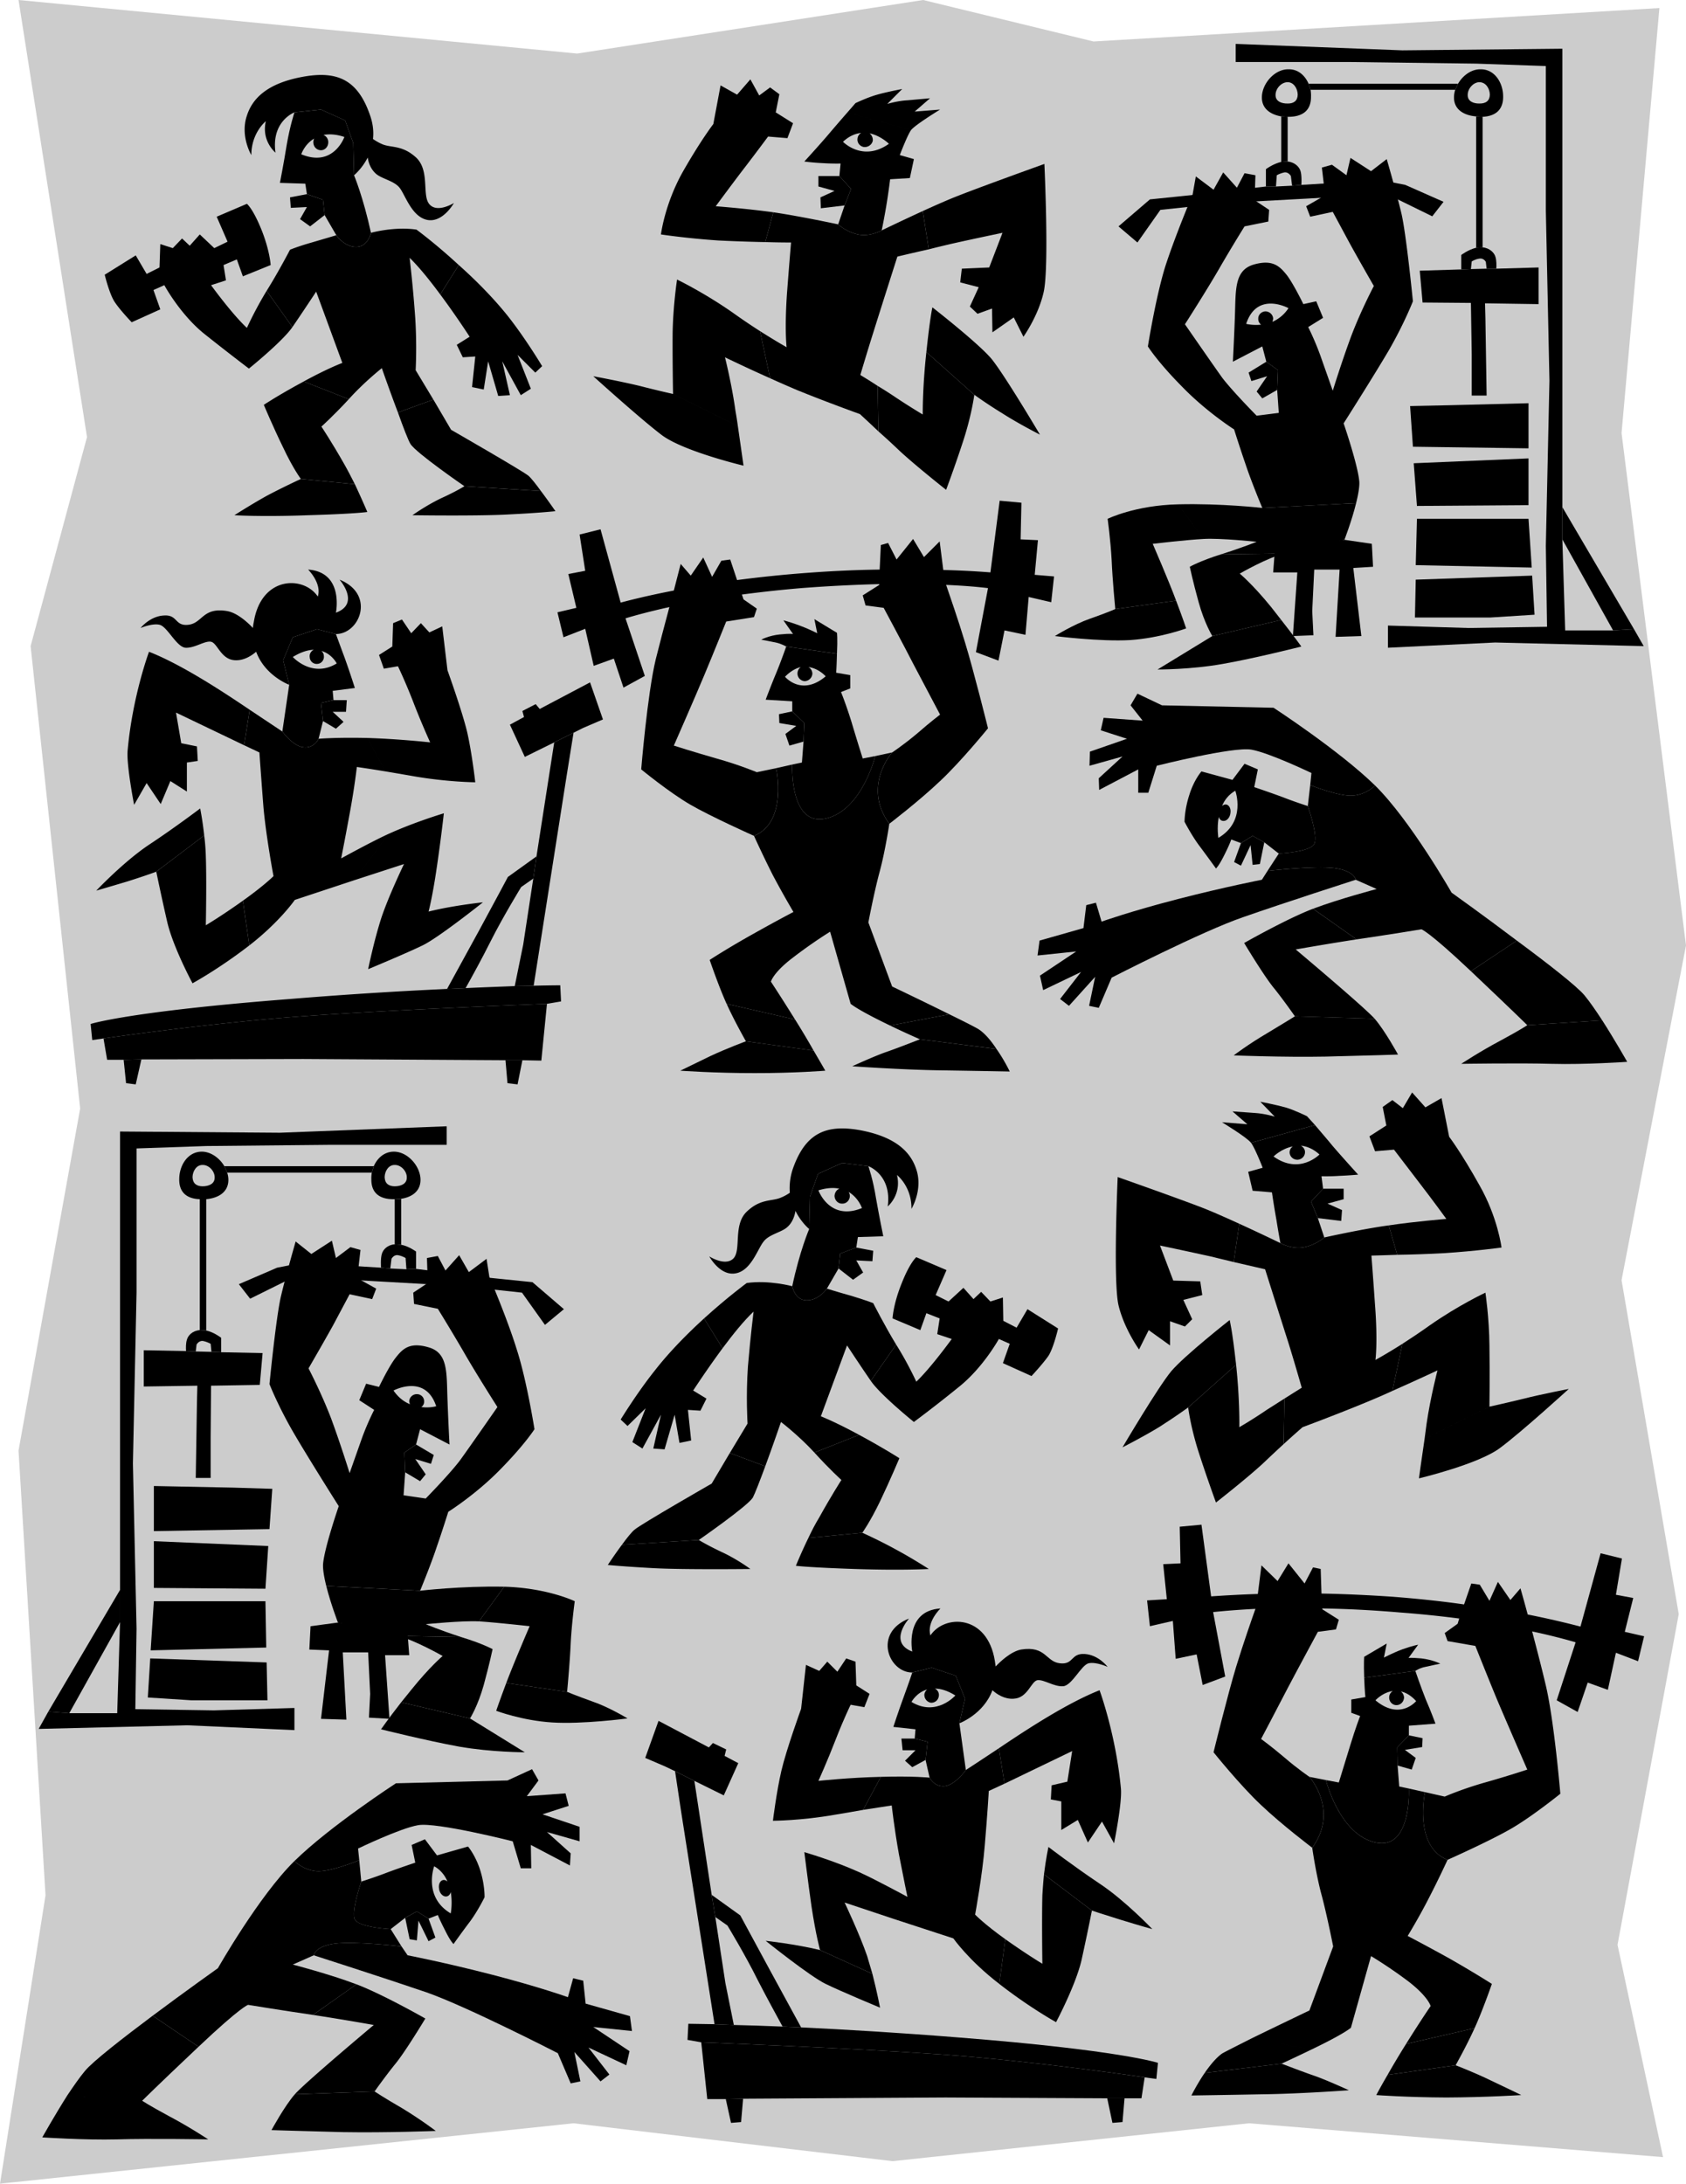 <svg width="558.135" height="722.797" viewBox="0 0 418.602 542.098" xmlns="http://www.w3.org/2000/svg"><path style="fill:#ccc;fill-opacity:1;fill-rule:nonzero;stroke:none" d="m101.926 181.477 138.699 13.296 85.898-13.296 42.301 10.296 140.5-8.296-9.398 105.5 16 127.199-16 83.097 14.199 82.903-15.2 82.097 11.302 52.704-102.801-8.403-88.5 9.403-79.2-9.403-142.402 15 11.301-71.597-6.7-110.403 15.302-84.898-12.301-114.801 14-51.898-17-108.5" transform="translate(-97.324 -181.477)"/><path style="fill:#000;fill-opacity:1;fill-rule:nonzero;stroke:none" d="M185.727 242.773c-2.977-.023-4.903-2.898-4.903-2.898l-2.898-5-.403-3.8-4-1.4-.398-2.6-6.3-.2s.948-4.852 1.698-9.5c.778-4.57 1.903-8 1.903-8l6.597-.7 6 2.7 2 5.602.204 8s2.296 5.472 4.199 14.296c0 0-.676 3.477-3.7 3.5" transform="translate(-97.324 -181.477)"/><path style="fill:#000;fill-opacity:1;fill-rule:nonzero;stroke:none" d="M185.227 224.977s1.949-1.57 3.398-4.403c.156 1.14.64 2.711 1.898 3.903 1.375 1.378 4.559 1.804 6 3.597 1.434 1.817 3.012 7.227 6.903 8 3.87.73 6.597-4.199 6.597-4.199s-4.02 2.523-6 .398c-2.043-2.082.114-8.246-3.296-11.597-3.489-3.266-6.325-2.457-8.5-3.403a12.873 12.873 0 0 1-2.301-1.296c.195-1.72.039-3.668-.7-5.801-3.058-8.992-8.23-11.23-16.902-9.602-8.578 1.61-12.304 5.262-13.699 9.602-1.734 5.105 1.102 9.8 1.102 9.8.004-5.574 3.597-8.402 3.597-8.402-1.148 4.934 2.403 7.801 2.403 7.801-1.11-7.828 4.699-10 4.699-10l6.597-.7 6 2.7 2 5.602.204 8m-7.704 6.097.403 3.801-3.602 2.8-2.5-1.8 1.7-3-4 .2-.2-2.598 4.2-.801 4 1.398m-39.399 21.199-2.7 1.204 1.7 4.796-7.102 3.204s-2.87-2.98-4.199-5c-1.344-1.973-2.5-6.801-2.5-6.801l7.7-4.801 2.703 4.602 3.199-1.602 13.597-4.8 3.301-1.598-2.699-6.204 7.5-3.199s1.5 1.168 3.602 6.403c2.093 5.187 2.296 8.796 2.296 8.796l-6.898 2.801-1.5-4.199-3.3 1.398-14.7 5" transform="translate(-97.324 -181.477)"/><path style="fill:#ccc;fill-opacity:1;fill-rule:nonzero;stroke:none" d="M182.824 215.477c-2.054-.692-3.773-.762-5.199-.5a1.9 1.9 0 0 1 1.2 1.796c.019 1.118-.817 1.993-1.802 2-1.078-.008-1.914-.882-1.898-2a1.88 1.88 0 0 1 .2-.898c-2.423 1.445-3.2 3.898-3.2 3.898 8.012 3.352 10.7-4.296 10.7-4.296" transform="translate(-97.324 -181.477)"/><path style="fill:#000;fill-opacity:1;fill-rule:nonzero;stroke:none" d="M163.523 253.676a94.642 94.642 0 0 0-4.898 9.199c-3.777-3.52-8.898-10.602-8.898-10.602l3.699-1.199-.602-3.8-2.3-4.2-3.598-3.398-2.5 2.8-1.903-1.8-2.296 2.398-3.102-1-.2 5.801 1.2 4.398s3.797 7.043 9.7 11.903c5.964 4.761 11.3 8.8 11.3 8.8s8.29-6.675 10.8-10.3l-6.402-9m43.102.898c4.02 5.399 7.3 10.5 7.3 10.5l-3.198 2 1.5 3.102 3.097-.2-.8 7.598 2.902.602 1.097-7 2.5 8.597 2.903-.199-1.903-8.398 4.602 8.398 2.5-1.597-3.3-8.403 4.402 4.403 1.699-1.602s-3.977-6.664-8.403-12.3c-3.753-4.72-8.25-9.204-12.296-12.802l-4.602 7.301m-34.602 45.801s-4.437 2.04-8.5 4.2c-3.992 2.23-8 4.8-8 4.8s6.532.445 18.403 0c11.86-.352 14.597-.8 14.597-.8s-1.328-3.134-3.097-6.9l-13.403-1.3m40.602 1.801s-1.918 1.238-5.8 3c-3.79 1.828-7.098 4.199-7.098 4.199s16.511.246 24-.2c7.468-.355 11.5-.8 11.5-.8s-1.77-2.574-3.602-5l-19-1.2" transform="translate(-97.324 -181.477)"/><path style="fill:#000;fill-opacity:1;fill-rule:nonzero;stroke:none" d="M172.727 276.176c-6.29 3.383-9.903 5.8-9.903 5.8s2.262 5.407 4.801 10.598c2.46 5.23 4.398 7.801 4.398 7.801l13.403 1.3c-.84-1.655-1.746-3.429-2.7-5.1-3.066-5.4-5.601-9.2-5.601-9.2s2.918-2.605 6.8-6.8l-11.198-4.4m23.398 7.7c1.281 3.625 2.563 6.926 3.102 7.8 1.34 2.216 13.398 10.5 13.398 10.5l19 1.2c-1.188-1.648-2.422-3.21-3.102-3.8-1.734-1.372-19.199-11.4-19.199-11.4l-4.398-7.5-8.801 3.2" transform="translate(-97.324 -181.477)"/><path style="fill:#000;fill-opacity:1;fill-rule:nonzero;stroke:none" d="M189.426 239.273s-.676 3.477-3.7 3.5c-2.976-.023-4.902-2.898-4.902-2.898s-2.687.797-6.097 1.8c-3.497.99-5.403 1.802-5.403 1.802s-2.906 5.597-5.8 10.199l6.402 9c2.445-3.559 5.898-8.801 5.898-8.801l6.5 17.7s-3.254 1.155-9.597 4.6l11.199 4.4c3.789-4.231 8.199-7.7 8.199-7.7s2.031 5.828 4 11l8.8-3.2-4.402-7.3s.391-6.832-.199-14.3c-.55-7.387-1.3-13.598-1.3-13.598 2.363 2.293 5.14 5.757 7.601 9.097l4.602-7.3c-5.747-5.317-10.5-8.797-10.5-8.797-5.555-.82-11.301.796-11.301.796m-16.801 127.704c-2.625-.309-5.2-3.903-5.2-3.903l1.7-11.597-1.5-6.102 2.398-5.7 6-2 4.704 1.2s.62 1.715 2.097 5.7a204.58 204.58 0 0 1 2.602 7.698l-5.5.704.199 2.296-3.102.704.5 4.5-1.097 4.398s-1.094 2.457-3.801 2.102m50.199 77.699-50.199-.301-40.2.102-4.402.097h-4.097l-.903-5.3s26.977-3.942 50.602-5.598c23.707-1.676 59.5-3 59.5-3l-1.398 14.097-4.704-.097h-4.199" transform="translate(-97.324 -181.477)"/><path style="fill:#000;fill-opacity:1;fill-rule:nonzero;stroke:none" d="m132.426 444.477-1.403 6.199-2.398-.301-.602-5.8 4.403-.098m94.597.199-1.199 6-2.5-.301-.5-5.7h4.2m6.101-13.999 3.5-.602-.2-4s-2.312 0-6.6.102l-4.7.097c-3.387.137-7.473.282-12.2.5l-4.6.204a1078.727 1078.727 0 0 0-39 2.5c-40.134 3.113-49.5 6.199-49.5 6.199l.402 4 2.796-.403s26.977-3.94 50.602-5.597c23.707-1.676 59.5-3 59.5-3" transform="translate(-97.324 -181.477)"/><path style="fill:#000;fill-opacity:1;fill-rule:nonzero;stroke:none" d="m225.125 426.273 2.102-10.296 2.5-16.403.796-5.5 4.403-28.3 4.8-2.399-1.703 10.602-8.199 52.199-4.699.097" transform="translate(-97.324 -181.477)"/><path style="fill:#000;fill-opacity:1;fill-rule:nonzero;stroke:none" d="m234.926 365.773-7.301 3.602-3.7-8 3.5-1.898-.402-1.5 3.301-1.704 1 1.204 12.5-6.602 3.2 9.2-4.899 2.1-2.398 1.2-4.801 2.398m-26.602 61.204 8-14.602c3.637-6.688 7.102-13.2 7.102-13.2l7.097-5.1-.796 5.5-3 2.1s-4.532 7.384-7.602 13.5c-2.047 4.095-4.691 8.91-6.2 11.598l-4.6.204m-31.302-71 3.102-.704h3.3l-.198 2.903h-3.301l2.699 2.5-1.898 1.699-3.204-1.898-.5-4.5" transform="translate(-97.324 -181.477)"/><path style="fill:#ccc;fill-opacity:1;fill-rule:nonzero;stroke:none" d="M170.023 344.574c2.04-1.258 3.747-1.742 5.204-1.8-.715.355-1.145 1.109-1 1.902a1.723 1.723 0 0 0 2 1.597c.941-.097 1.644-1.02 1.5-2a1.67 1.67 0 0 0-.602-1.199c2.637.746 3.8 3.102 3.8 3.102-6.113 3.734-10.902-1.602-10.902-1.602" transform="translate(-97.324 -181.477)"/><path style="fill:#000;fill-opacity:1;fill-rule:nonzero;stroke:none" d="m167.625 345.375 2.398-5.7 6-2 4.704 1.2c5.964-.02 9.859-9.89.898-13.5 0 0 5.27 5.938-.898 8.2 0 0 2.074-10.048-6.903-10.7 0 0 3.457 3.398 2.403 6.7-3.446-5.212-14.075-5.212-15.903 6.402-.11.449-.168.925-.199 1.398-1.012-1.078-3.746-3.738-6.398-4.2-6.094-1.027-6.094 2.97-9.602 3.4-3.46.405-2.617-2.548-6.102-2.302-3.488.168-5.796 3.102-5.796 3.102s2.886-1.23 4.699-.8c1.91.405 4.176 5.445 6.398 5.698 2.246.165 4.715-1.714 6.301-1.5 1.664.204 2.48 4.407 6 4.602 2.266.152 4.215-1.18 5.3-2.102 2.192 5.977 8.2 8.204 8.2 8.204l-1.5-6.102m20.898 19.301c8.016.246 15.602 1.097 15.602 1.097s-2.305-5.054-4.3-10.296c-2.067-5.258-3.7-8.602-3.7-8.602l-3.5.602-1.2-3.403 3.302-2.097.199-5.801 2.199-.903 2.3 3.403 2.4-2.5 2.1 2.3 3.2-1.5 1.3 10.899s3.65 10.129 4.9 15.398c1.187 5.227 2 12.403 2 12.403s-6.938-.047-15.302-1.5c-2.652-.465-5.011-.864-7-1.2l-4.5-8.3m15.204 43.097c6.046-1.515 13.5-2.296 13.5-2.296s-11.079 8.832-15 10.699c-3.86 1.887-13.5 5.898-13.5 5.898s.832-4.058 2-8.398l13-5.903m-13 5.903c.402-1.48.843-3.004 1.296-4.403 1.844-5.496 5.602-13.296 5.602-13.296l-12.3 4 8.5-11.5c6.573-2.98 13.698-5.102 13.698-5.102s-.734 6.57-1.796 13.7c-1.032 7.12-2 10.698-2 10.698l-13 5.903m-31.5 2.5c7.578-5.89 11.296-11.301 11.296-11.301l14.801-4.898 8.5-11.5c-3.976 1.793-11.8 6.097-11.8 6.097s.777-3.828 2-10.5a188.73 188.73 0 0 0 1.902-12.199s2.66.375 7.097 1.102l-4.5-8.301c-7.957-.172-12.097.199-12.097.199s-1.094 2.457-3.801 2.102c-2.625-.309-5.2-3.903-5.2-3.903s-4.316-2.867-8.1-5.398l-1.4 8.8 3.802 1.797s.425 6.102 1 13.5c.644 7.336 2.5 17.204 2.5 17.204s-2.262 2.296-7.602 6.097l1.602 11.102m-23.102-18.301s-2.371.895-7.102 2.398a928.93 928.93 0 0 1-7.796 2.301s6.777-7.172 13.097-11.398c6.34-4.184 12.7-9 12.7-9s.59 2.886 1 6.699l-11.899 9" transform="translate(-97.324 -181.477)"/><path style="fill:#000;fill-opacity:1;fill-rule:nonzero;stroke:none" d="M148.023 388.875a50.49 50.49 0 0 1 .403 5.2c.222 6.155 0 17.1 0 17.1s3.914-2.323 9.199-6.1l1.602 11.1c-7.582 5.856-14.102 9.4-14.102 9.4s-4.836-8.938-6.3-15.302c-1.442-6.285-2.7-12.398-2.7-12.398l11.898-9m9.903-22.398-16.903-8.102 1.301 7.602 3.903.796.199 3.602-2.7.398v7.204l-4.101-2.602-2.398 5.7-3.5-5.2-3.102 5.398s-1.969-10.035-1.602-13.597c1.215-13.457 5.301-24.403 5.301-24.403 8.024 3.157 17.871 9.594 25 14.403l-1.398 8.8m247.5 24.297 2.898-1.796 2.903 1.597 3.597 2.801s7.844-.375 8.801-2.398c1.043-1.977-1.602-9.403-1.602-9.403s-3.199-1.02-6.199-2.199c-2.957-1.098-7.097-2.5-7.097-2.5l.898-4.398-3.3-1.403-3 4-7.7-2.097s-1.816 2-3 5.796c-1.223 3.72-1.2 6.704-1.2 6.704s1.747 3.39 3.7 6a374.902 374.902 0 0 1 4.102 5.597s.703-.582 2-3.199c1.343-2.617 1.796-4 1.796-4l2.403.898" transform="translate(-97.324 -181.477)"/><path style="fill:#000;fill-opacity:1;fill-rule:nonzero;stroke:none" d="m408.324 388.977-2.898 1.796-1.7 4.704 1.7.898 2.398-5.102.5 4.903 1.801-.2 1.102-5.402-2.903-1.597" transform="translate(-97.324 -181.477)"/><path style="fill:#ccc;fill-opacity:1;fill-rule:nonzero;stroke:none" d="M404.023 377.773c-1.652.946-2.683 2.32-3.296 3.801.234-.234.543-.363.898-.398.797.035 1.367.949 1.2 2.097-.102 1.114-.887 2.028-1.7 2-.598.028-1.047-.406-1.2-1-.523 2.766-.1 5.204-.1 5.204 7.015-4.114 4.198-11.704 4.198-11.704" transform="translate(-97.324 -181.477)"/><path style="fill:#000;fill-opacity:1;fill-rule:nonzero;stroke:none" d="M428.625 396.977c-4.957-.645-16.602.699-16.602.699l-1.398 2.199s-9.031 1.746-20.898 4.8c-11.93 3.09-18.903 5.598-18.903 5.598l-1.398-4.699-2.403.602-.699 5.699-10.898 3.102-.5 3.699 9.597-1-9 6 .801 3.597 9.403-4.5-5.204 6.704 2.204 1.699 6.5-7.2-1.5 7.2 2.398.5 3.2-7.5s22.413-11.512 32.6-15c10.18-3.57 28-9.301 28-9.301s-.257-2.207-5.3-2.898m4.699-18c3.344-.309 5.403-2.5 5.403-2.5-8.872-8.672-25.204-19.301-25.204-19.301l-27.699-.602-6.097-2.898-1.704 2.898 3 3.801-9.699-.7-.699 3.098 6.5 2.102-9.2 3.2-.1 3.5 8.198-2.302-5.898 5.403.102 2.898 9.699-5.097v5.796h2.5l2.097-6.699s18.93-4.793 23.5-4c4.504.797 14.903 5.801 14.903 5.801l-.301 3s7.375 2.957 10.7 2.602m43.198 57s-3.421-3.387-14-13.403l11.403-7.597c7.402 5.468 14.906 11.308 16.8 13.597 1.313 1.59 2.852 3.828 4.399 6.2l-18.602 1.203" transform="translate(-97.324 -181.477)"/><path style="fill:#000;fill-opacity:1;fill-rule:nonzero;stroke:none" d="M495.125 434.773c3.176 4.946 6.2 10.301 6.2 10.301s-10.512.723-18.598.5c-8.024-.234-22.602 0-22.602 0s4.645-3.078 9.8-5.8c5.09-2.747 6.598-3.797 6.598-3.797l18.602-1.204m-32.602-12.199c-10.617-10.023-12.296-10.398-12.296-10.398s-8.461 1.398-16.102 2.5l-10.8-7.602c6.628-2.496 15.8-4.898 15.8-4.898l-5.2-2.301s-.257-2.207-5.3-2.898c-4.957-.645-16.602.699-16.602.699l2.801-4.301s7.844-.375 8.801-2.398c1.043-1.977-1.602-9.403-1.602-9.403l.602-5.199s7.375 2.957 10.7 2.602c3.343-.309 5.402-2.5 5.402-2.5 8.77 8.632 19 26.597 19 26.597s8.043 5.739 16.199 11.903l-11.403 7.597m-23.898 11.801c2.59 2.996 5.8 8.898 5.8 8.898s-7.222.247-17.902.5c-10.593.2-22.898-.296-22.898-.296s3.691-2.805 8.3-5.5c4.626-2.77 6.9-4.204 6.9-4.204l19.8.602" transform="translate(-97.324 -181.477)"/><path style="fill:#000;fill-opacity:1;fill-rule:nonzero;stroke:none" d="M418.824 433.773s-2.804-4.03-5.199-7c-2.457-2.953-7.398-11.199-7.398-11.199s10.5-5.984 17.097-8.5l10.801 7.602c-7.617 1.176-15.102 2.5-15.102 2.5s17 14.273 19.602 17.199l-19.8-.602M310.324 239.676c3.008.656 5.903-1 5.903-1s.468-2.133 1.097-5.801c.614-3.64 1-6.898 1-6.898l4.903-.301 1-4.7-3.5-1s1.875-4.945 2.796-6.203l-15.796-4.398a495.36 495.36 0 0 0-4.403 5.102c-2.219 2.644-6.3 7.097-6.3 7.097s2.206.297 4.601.403c2.363.152 4.398.097 4.398.097l-.296 3.102 2.898 3.199-1.602 4.102-1.597 4.699s1.906 1.824 4.898 2.5m-2.597-30.301c1.136-1.293 2-2.3 2-2.3s3.046-1.454 5.398-2.098c2.285-.664 6.2-1.403 6.2-1.403l-3.7 3.7s2.54-.77 5-.899l5.602-.5-3.801 3.3 6.3-.5s-6.203 3.79-7.203 5.098l-15.796-4.398" transform="translate(-97.324 -181.477)"/><path style="fill:#000;fill-opacity:1;fill-rule:nonzero;stroke:none" d="m308.625 228.375-1.602 4.102-5.898.699-.102-2.7 3.5-1.601-4-1.102v-2.597h5.204l2.898 3.199" transform="translate(-97.324 -181.477)"/><path style="fill:#ccc;fill-opacity:1;fill-rule:nonzero;stroke:none" d="M306.625 216.676c1.508-1.426 3.066-2.04 4.5-2.2-.484.305-.848.805-.898 1.399-.153 1.02.59 1.941 1.597 2.102 1.078.09 2.024-.633 2.2-1.602a2.135 2.135 0 0 0-.797-1.8c2.789.597 4.796 2.6 4.796 2.6-6.492 4.61-11.398-.5-11.398-.5" transform="translate(-97.324 -181.477)"/><path style="fill:#000;fill-opacity:1;fill-rule:nonzero;stroke:none" d="M289.324 234.176c-6.695-.926-14.3-1.5-14.3-1.5s3.484-4.735 6.5-8.7c3.097-4.007 6.5-8.601 6.5-8.601l4.8.398 1.403-3.699-4.301-2.699.898-4.5-2.3-1.7-2.7 2-2.199-4-3.3 3.802-4.098-2.301-1.801 9.597s-3.059 3.938-7.602 11.903c-4.5 8.047-5.398 15.5-5.398 15.5s6.222.953 14.3 1.5c3.887.191 8.188.336 11.598.398l2-7.398m-24.898 45.097s-3.473-.757-8.301-2c-4.77-1.148-11.5-2.398-11.5-2.398s11.629 10.535 17 14.602c5.414 4.062 20.3 7.597 20.3 7.597s-.655-4.644-1.402-9.8l-16.097-8m74.801.203s3.062 2.234 7.097 4.699c3.953 2.527 9.2 5.199 9.2 5.199s-8.81-14.906-12.098-18.898c-3.375-3.95-14.602-12.704-14.602-12.704s-.558 2.22-1.5 11.102l11.903 10.602m-53.204-15.801a160.795 160.795 0 0 1-6.796-4.602c-7.204-5.027-13.801-8.199-13.801-8.199s-.98 6.305-1.102 13.3c-.047 6.97.102 15.098.102 15.098l16.097 8a96.671 96.671 0 0 0-.597-3.796c-.895-6.532-2.602-13.301-2.602-13.301s5.387 2.617 11.2 5.199l-2.5-11.7" transform="translate(-97.324 -181.477)"/><path style="fill:#000;fill-opacity:1;fill-rule:nonzero;stroke:none" d="M315.227 277.273a122.9 122.9 0 0 0-4.301-2.699s1.695-5.73 3.3-10.8c1.594-5.114 5.899-18.598 5.899-18.598s3.492-.844 7.8-1.801l-1.5-9.5c-5.226 2.398-10.198 4.8-10.198 4.8s-2.895 1.657-5.903 1c-2.992-.675-4.898-2.5-4.898-2.5s-9.313-2.003-16.102-3l-2 7.4c3.703.12 6.403.1 6.403.1s-.301 3.43-1 12.5c-.637 9.106-.102 13.5-.102 13.5s-2.7-1.519-6.602-4l2.5 11.7c2.23 1.012 4.543 2.02 6.602 2.898 7.46 3.043 15.7 6 15.7 6s2.14 1.965 4.6 4.301l-.198-11.3" transform="translate(-97.324 -181.477)"/><path style="fill:#000;fill-opacity:1;fill-rule:nonzero;stroke:none" d="M315.426 288.574a159.748 159.748 0 0 1 4.699 4.301c3.703 3.566 12.102 10.2 12.102 10.2s2.195-5.837 4.296-12.302c2.075-6.394 2.704-11.296 2.704-11.296l-11.903-10.602c-.984 8.91-.898 15.5-.898 15.5s-3.082-1.82-6.801-4.3a100.472 100.472 0 0 0-4.398-2.802l.199 11.301m12.5-45.199c1.703-.45 3.535-.875 5.3-1.3 6.258-1.41 13-2.802 13-2.802l-3.3 8.602-6.801.3-.398 3.4 4.597 1.198-2.199 4.801 1.898 1.801 3.602-1.3.102 5.902 5.296-3.704 2.403 4.801s3.668-5.14 5-11c1.43-5.93.199-31.898.199-31.898s-15.008 5.383-21.398 7.898c-2.38.918-5.633 2.36-8.801 3.801l1.5 9.5m82.801 64.199s-2.68-6.402-4.102-10.699c-1.484-4.309-2.898-8.8-2.898-8.8s-6.86-4.352-12.903-10.598c-6.11-6.164-8.5-10-8.5-10s1.926-12.149 4.301-19.801c2.469-7.653 6.8-17.903 6.8-17.903l.802-4.5 4.398 3.301 2.398-4.3 3.403 3.8 1.898-3.597 2.7.5-.2 6.199 3.602 2.398-.2 2.903-5.902 1.199s-3.12 4.984-6.3 10.5c-3.157 5.469-8.5 13.8-8.5 13.8s6.796 9.829 9.203 13.2c2.476 3.293 8.597 9.5 8.597 9.5l5.5-.7-.398-5.703.199-4.898-2.898-2.102-1-3.796-7.301 3.796s.262-4.742.5-11.199c.246-6.43-.223-11.43 4.597-12.898 4.875-1.422 6.586.48 8.301 2.597 1.68 2.204 4.102 7.204 4.102 7.204l3.199-.704 1.7 4.102-3.7 2.3s1.504 2.903 3 7l3.102 8.802s2.203-7.165 4.597-13.602c2.453-6.453 5.602-12.398 5.602-12.398s-3.86-6.704-6.102-10.801l-4.097-7.602-5.602 1.2-1-2.598 4.7-2.7-.802-6.902 2.5-.699 3.602 2.602 1-4.301 5.102 3.3 3.898-3s2.41 8.301 3.602 13.297c1.23 5.036 2.898 22 2.898 22s-2.133 5.5-6 12.204c-3.922 6.66-11.2 18.097-11.2 18.097s3.626 10.547 3.9 14.602c.042 1.289-.302 3.219-.802 5.199l-23.296 1.2m11.5-105.302c-.907-2.09-2.63-3.644-5-3.597-3.438-.047-6.602 3.574-6.602 7 0 2.789 2.133 4.226 4.8 4.699l1.598.102h.204c3.511-.008 5.628-1.575 5.597-5 .031-.547-.027-1.11-.097-1.704l-.5-1.5m43.199 8.204c3.203-.16 5.125-1.735 5.097-5 .028-3.399-2.09-6.848-5.597-6.801-2.25-.047-4.403 1.52-5.602 3.597l-.699 1.5c-.2.657-.305 1.278-.3 1.903-.005 3.027 2.507 4.465 5.5 4.699l1.6.102" transform="translate(-97.324 -181.477)"/><path style="fill:#000;fill-opacity:1;fill-rule:nonzero;stroke:none" d="M463.824 242.977v-32.602l1.602.102v32.398l-1.602.102m-4.5-40.704h-37.097l.5 1.5h35.898l.7-1.5m-43.899 19.403v-11.301l1.597.102v11.097l-1.597.102m-2 101.898.398-5.199s6.176-1.191 10.5-1.898c4.406-.743 6.801-1 6.801-1l6.8 1 .302 5.699-4.903.3 2 16.899-6.398.2 1-16.7h-6.301l-.5 10.3.3 6-5.1.2 1.1-15.8h-6m34.001-41.302 9.699-.199 19.7-.5v11.2l-28.7-.399-.7-10.102m30.302 42.102.597 9.7-11 .698h-18.699l.2-9.398 28.902-1m-.903-14.102.801 12.102-28.8-.602.3-11.5h27.7m-.001-15v11.602l-27.699.2-.8-10.598 28.5-1.204m-56.399-67.898 19.699-1.2 6.102 1.2 9.5 4.2-2.801 3.6-10.2-5s-7.464-.359-8.203-.198c-.66.183-23.375 1.382-29.296 1.699-5.957.37-19.801 1.898-19.801 1.898l-5.7 8.102-4.703-4 7.801-6.7 11.7-1.203 17.101-2h2.5l4-.199 2.3-.199" transform="translate(-97.324 -181.477)"/><path style="fill:#000;fill-opacity:1;fill-rule:nonzero;stroke:none" d="m418.125 227.574-.3-2.398s-.56-1.024-1.598-.903a7.353 7.353 0 0 0-1.903.704l-.199 2.796h-2.5v-4.296s1.828-1.36 3.8-1.801l1.598-.102c1.805.184 2.907 1.36 3.204 2.403.359 1.207.199 3.398.199 3.398l-2.301.2" transform="translate(-97.324 -181.477)"/><path style="fill:#ccc;fill-opacity:1;fill-rule:nonzero;stroke:none" d="M461.727 205.074c-.036-1.558 1.386-3.187 2.898-3.199 1.61.012 2.559 1.563 2.602 3.102-.043 1.527-.993 2.23-2.602 2.199-1.512.031-2.934-.594-2.898-2.102m-47.704 0c-.03-1.558 1.391-3.187 3-3.199 1.512.012 2.465 1.563 2.5 3.102-.035 1.527-.988 2.23-2.5 2.199-1.609.031-3.03-.594-3-2.102" transform="translate(-97.324 -181.477)"/><path style="fill:#000;fill-opacity:1;fill-rule:nonzero;stroke:none" d="m468.824 248.176 10.5-.301v9.102l-13.3-.204.101 3.801.3 19.102h-3.698v-10.301l-.204-12.7-12-.1-.699-7.9 9.801-.3h.5l2.398-.102 3.903-.097h2.398" transform="translate(-97.324 -181.477)"/><path style="fill:#000;fill-opacity:1;fill-rule:nonzero;stroke:none" d="m466.426 248.176-.2-1.7s-.542-1.003-1.601-.8c-1.04.14-1.898.699-1.898.699l-.204 1.898-2.398.102v-3.602s1.734-1.32 3.7-1.796l1.6-.102c1.813.191 2.923 1.375 3.2 2.398.266.848.262 2.141.2 2.903h-2.4" transform="translate(-97.324 -181.477)"/><path style="fill:#000;fill-opacity:1;fill-rule:nonzero;stroke:none" d="m503.023 337.676 2.403 4.199-36.903-.898-26.597 1.296v-5.5l20 .602 19.5-.3-.301-20.098.898-41-.898-42.301v-35.801l-17.3-.602-31.098-.398h-28.602v-4.5l41.398 1.602 39.704-.403v121.801l.699 22.602h11.898l5.2-.301" transform="translate(-97.324 -181.477)"/><path style="fill:#000;fill-opacity:1;fill-rule:nonzero;stroke:none" d="m503.023 337.676-17.796-30.301v8l12.597 22.602 5.2-.301m-88.399-64.301-.2 4.898-3.698 2.102-1.403-1.7 2.602-3.8-3.903 1.2-.699-2.098 4.403-2.704 2.898 2.102m-25.301 57.199c1.711 4.5 2.5 6.903 2.5 6.903s-6.383 2.375-13.898 2.898c-7.543.43-18.7-1-18.7-1s4.579-2.855 8.7-4.3c4.152-1.446 6.3-2.4 6.3-2.4l15.098-2.1m26.102 4.8c3.136 3.984 5 6.602 5 6.602s-11.406 2.89-19.403 4.296c-8.035 1.454-16.296 1.403-16.296 1.403l13.597-8.301 17.102-4" transform="translate(-97.324 -181.477)"/><path style="fill:#ccc;fill-opacity:1;fill-rule:nonzero;stroke:none" d="M406.727 261.875c2.687-8.215 10.5-3.898 10.5-3.898a9.104 9.104 0 0 1-4 3.398c.101-.25.156-.496.199-.8-.043-.958-.867-1.77-1.903-1.802-1 .032-1.824.844-1.796 1.801a1.776 1.776 0 0 0 .699 1.5c-2.082.23-3.7-.199-3.7-.199" transform="translate(-97.324 -181.477)"/><path style="fill:#000;fill-opacity:1;fill-rule:nonzero;stroke:none" d="M416.324 318.875c-4.136.914-11.199 5-11.199 5s3.164 2.594 7.8 8.3c.887 1.141 1.727 2.196 2.5 3.2l-17.1 4s-1.942-3.11-3.4-8.398c-1.448-5.22-2.198-8.801-2.198-8.801s2.445-1.418 7.796-3.102l15.801-.199" transform="translate(-97.324 -181.477)"/><path style="fill:#000;fill-opacity:1;fill-rule:nonzero;stroke:none" d="M400.523 319.074c5.344-1.683 8.801-3.097 8.801-3.097s-9.066-.965-13.199-.704l-6.3-8.597c10.695-.27 20.902.898 20.902.898l23.296-1.199c-1.07 4.36-2.898 9.102-2.898 9.102s-10.664 2.406-14.8 3.398l-15.802.2m-4.398-3.802c-4.105.211-12.602 1.204-12.602 1.204s4.118 9.515 5.801 14.097l-15.097 2.102s-.692-7.156-.903-12.2c-.273-4.992-1-10.203-1-10.203s6.801-3.355 17.5-3.597l6.301 8.597m-98.5 189c3.035.024 5-2.898 5-2.898l2.898-5 .403-3.7 4-1.5.398-2.6 6.301-.2s-.988-4.805-1.8-9.398c-.716-4.63-1.9-8-1.9-8l-6.5-.801-6 2.699-2 5.7-.198 8s-2.34 5.421-4.204 14.198c0 0 .637 3.524 3.602 3.5" transform="translate(-97.324 -181.477)"/><path style="fill:#000;fill-opacity:1;fill-rule:nonzero;stroke:none" d="M298.227 486.574s-1.993-1.62-3.403-4.5c-.195 1.188-.68 2.762-1.898 3.903-1.41 1.425-4.598 1.851-6 3.699-1.473 1.762-3.051 7.172-6.903 7.898-3.91.778-6.597-4.199-6.597-4.199s3.984 2.57 6 .5c2.008-2.137-.149-8.3 3.3-11.602 3.45-3.316 6.282-2.507 8.5-3.5a11.507 11.507 0 0 0 2.2-1.199c-.137-1.77.02-3.719.699-5.8 3.117-9.044 8.29-11.282 16.898-9.7 8.641 1.656 12.368 5.309 13.801 9.7 1.7 5.054-1.199 9.8-1.199 9.8.055-5.625-3.602-8.398-3.602-8.398 1.211 4.879-2.296 7.8-2.296 7.8 1.066-7.882-4.801-10-4.801-10l-6.5-.8-6 2.699-2 5.7-.2 8m7.7 6.101-.403 3.699 3.602 2.8 2.5-1.8-1.7-3 4 .2.2-2.598-4.2-.801-4 1.5m39.399 21.199 2.7 1.2-1.7 4.8 7.102 3.2s2.832-3.032 4.199-5c1.305-2.024 2.398-6.802 2.398-6.802l-7.597-4.796-2.7 4.597-3.3-1.699-13.602-4.8-3.199-1.598 2.7-6.204-7.5-3.199s-1.54 1.215-3.598 6.403c-2.137 5.234-2.301 8.796-2.301 8.796l6.898 2.903 1.5-4.2 3.301 1.297 14.7 5.102" transform="translate(-97.324 -181.477)"/><path style="fill:#ccc;fill-opacity:1;fill-rule:nonzero;stroke:none" d="M300.523 476.977c2.118-.641 3.836-.715 5.204-.403-.664.242-1.16.953-1.204 1.801.043 1.063.88 1.938 1.903 1.898 1.043.04 1.879-.836 1.898-1.898a2.033 2.033 0 0 0-.3-1c2.484 1.492 3.3 4 3.3 4-8.05 3.297-10.8-4.398-10.8-4.398" transform="translate(-97.324 -181.477)"/><path style="fill:#000;fill-opacity:1;fill-rule:nonzero;stroke:none" d="M319.824 515.273c2.89 4.57 5 9.204 5 9.204 3.739-3.575 8.801-10.602 8.801-10.602l-3.602-1.2.602-3.902 2.2-4.199 3.698-3.398 2.5 2.8 1.903-1.8 2.3 2.398 3.098-1 .102 5.801-1.102 4.5s-3.836 6.988-9.8 11.8a346.46 346.46 0 0 1-11.297 8.802s-8.23-6.63-10.704-10.204l6.301-9m-43.097.903c-3.957 5.344-7.301 10.5-7.301 10.5l3.3 2-1.5 3-3.101-.2.8 7.598-2.902.602-1.199-7-2.5 8.597-2.8-.199 1.902-8.398-4.602 8.398-2.5-1.597 3.301-8.403-4.5 4.403-1.7-1.602s4.04-6.617 8.5-12.2c3.72-4.773 8.216-9.257 12.2-12.902l4.602 7.403m34.699 45.801s4.402 1.984 8.398 4.199c4.055 2.176 8.102 4.8 8.102 4.8s-6.567.391-18.403 0c-11.898-.406-14.597-.8-14.597-.8s1.289-3.188 3.097-6.903l13.403-1.296m-40.602 1.796s1.88 1.188 5.7 3c3.855 1.778 7.101 4.204 7.101 4.204s-16.45.191-23.898-.204c-7.512-.406-11.5-.796-11.5-.796s1.726-2.63 3.5-5l19.097-1.204" transform="translate(-97.324 -181.477)"/><path style="fill:#000;fill-opacity:1;fill-rule:nonzero;stroke:none" d="M310.625 537.676c6.348 3.43 10 5.8 10 5.8s-2.297 5.454-4.8 10.7c-2.497 5.176-4.4 7.8-4.4 7.8l-13.402 1.297c.805-1.707 1.711-3.48 2.704-5.097 3.023-5.453 5.5-9.301 5.5-9.301s-2.86-2.563-6.704-6.8l11.102-4.4m-23.301 7.802c-1.316 3.57-2.601 6.87-3.097 7.796-1.383 2.164-13.403 10.5-13.403 10.5l-19.097 1.204c1.246-1.704 2.484-3.262 3.199-3.801 1.695-1.426 19.097-11.403 19.097-11.403l4.5-7.597 8.801 3.3" transform="translate(-97.324 -181.477)"/><path style="fill:#000;fill-opacity:1;fill-rule:nonzero;stroke:none" d="M294.023 500.773s.637 3.524 3.602 3.5c3.035.024 5-2.898 5-2.898s2.648.844 6.102 1.8c3.457 1.04 5.398 1.802 5.398 1.802s2.867 5.644 5.7 10.296l-6.302 9c-2.484-3.609-5.898-8.796-5.898-8.796l-6.5 17.597s3.219 1.203 9.5 4.602l-11.102 4.398c-3.828-4.183-8.296-7.597-8.296-7.597s-1.973 5.773-3.903 11l-8.8-3.301 4.402-7.301s-.43-6.785.097-14.2c.618-7.44 1.403-13.6 1.403-13.6-2.399 2.241-5.18 5.706-7.7 9.1l-4.601-7.402c5.805-5.27 10.602-8.796 10.602-8.796 5.511-.774 11.296.796 11.296.796m37.903 124.102c2.687-.379 5.199-4 5.199-4l-1.602-11.602 1.403-6.097-2.301-5.7-6-2-4.8 1.2s-.555 1.746-2 5.699c-1.462 3.973-2.7 7.8-2.7 7.8l5.5.598-.2 2.301 3.2.801-.5 4.5 1 4.398s1.156 2.391 3.8 2.102m-50.101 77.602 50.2-.301 40.203.199h8.5l.796-5.2s-26.91-4.01-50.597-5.698c-23.645-1.649-59.5-3-59.5-3l1.5 14.097h4.597l4.301-.097" transform="translate(-97.324 -181.477)"/><path style="fill:#000;fill-opacity:1;fill-rule:nonzero;stroke:none" d="m372.227 702.375 1.296 6.102 2.5-.204.5-5.898h-4.296m-94.704.199 1.301 5.903 2.5-.204.5-5.796-4.3.097m-6.098-14.097-3.403-.602.204-4s2.277.027 6.5.102l4.796.199c3.356.066 7.442.21 12.102.398l4.602.2c10.68.515 23.953 1.288 39.097 2.5 40.102 3.144 49.5 6.3 49.5 6.3l-.398 4-2.903-.398s-26.91-4.012-50.597-5.7c-23.645-1.648-59.5-3-59.5-3" transform="translate(-97.324 -181.477)"/><path style="fill:#000;fill-opacity:1;fill-rule:nonzero;stroke:none" d="m279.523 684.176-2.097-10.403-2.5-16.398-.903-5.5-4.296-28.3-4.801-2.4 1.597 10.598 8.204 52.204 4.796.199" transform="translate(-97.324 -181.477)"/><path style="fill:#000;fill-opacity:1;fill-rule:nonzero;stroke:none" d="m269.727 623.574 7.296 3.602 3.602-8-3.398-1.801.398-1.602-3.3-1.597-1 1.097-12.5-6.597-3.302 9.199 4.903 2.102 2.5 1.199 4.8 2.398m26.501 61.199-7.903-14.5c-3.668-6.753-7.199-13.296-7.199-13.296l-7.102-5.102.903 5.5 3 2.102s4.496 7.414 7.5 13.5c2.113 4.125 4.758 8.941 6.199 11.597l4.602.2m31.398-70.899-3.2-.8h-3.3l.3 2.902h3.2l-2.602 2.597 1.801 1.602 3.301-1.801.5-4.5" transform="translate(-97.324 -181.477)"/><path style="fill:#ccc;fill-opacity:1;fill-rule:nonzero;stroke:none" d="M334.523 602.375c-1.968-1.23-3.675-1.715-5.097-1.7.676.286 1.105 1.036 1 1.802-.11 1.058-1.008 1.777-2 1.699-.98-.168-1.68-1.09-1.602-2.102.102-.488.34-.91.7-1.199-2.669.773-3.899 3.102-3.899 3.102 6.18 3.765 10.898-1.602 10.898-1.602" transform="translate(-97.324 -181.477)"/><path style="fill:#000;fill-opacity:1;fill-rule:nonzero;stroke:none" d="m336.926 603.176-2.301-5.7-6-2-4.8 1.2c-5.903.011-9.794-9.86-.802-13.403 0 0-5.304 5.872.801 8.204 0 0-2.008-10.118 7-10.704 0 0-3.492 3.332-2.5 6.704 3.512-5.282 14.137-5.282 16 6.296.074.485.133.961.2 1.403.98-1.047 3.71-3.707 6.3-4.2 6.156-1 6.156 3 9.602 3.399 3.527.434 2.683-2.52 6.199-2.3 3.453.198 5.7 3.198 5.7 3.198s-2.825-1.296-4.7-.898c-1.844.434-4.11 5.473-6.3 5.7-2.278.19-4.75-1.684-6.4-1.5-1.6.23-2.413 4.437-5.902 4.6-2.296.18-4.246-1.148-5.296-2.1-2.23 6.003-8.204 8.198-8.204 8.198l1.403-6.097m-20.903 19.398c-7.945.18-15.5 1-15.5 1s2.27-5.027 4.301-10.3c2.035-5.223 3.7-8.598 3.7-8.598l3.402.597 1.3-3.296-3.3-2.102-.2-5.898-2.3-.801-2.2 3.3-2.5-2.5-2 2.297-3.3-1.5-1.2 10.903s-3.687 10.16-4.902 15.398c-1.222 5.258-2.097 12.403-2.097 12.403s7.003-.02 15.398-1.5c2.617-.438 4.98-.832 7-1.204l4.398-8.199m-15.097 43c-6.086-1.488-13.5-2.3-13.5-2.3s11.039 8.863 14.898 10.703c3.922 1.918 13.5 5.898 13.5 5.898s-.77-4.031-1.898-8.398l-13-5.903" transform="translate(-97.324 -181.477)"/><path style="fill:#000;fill-opacity:1;fill-rule:nonzero;stroke:none" d="M313.926 671.477c-.438-1.454-.88-2.973-1.301-4.403-1.875-5.465-5.602-13.3-5.602-13.3l12.301 4.101-8.597-11.602c-6.512-2.945-13.704-5-13.704-5s.801 6.5 1.801 13.602c1.094 7.152 2.102 10.7 2.102 10.7l13 5.902m31.5 2.5c-7.617-5.864-11.403-11.301-11.403-11.301l-14.699-4.801-8.597-11.602c4.043 1.825 11.898 6.102 11.898 6.102s-.809-3.797-2.102-10.5c-1.21-6.715-1.796-12.2-1.796-12.2s-2.696.403-7.102 1.098l4.398-8.199c8.028-.238 12.102.2 12.102.2s1.156 2.39 3.8 2.101c2.688-.379 5.2-4 5.2-4s4.379-2.84 8.2-5.398l1.402 8.796-3.903 1.801s-.363 6.133-1 13.5c-.582 7.367-2.398 17.2-2.398 17.2s2.222 2.331 7.5 6.101l-1.5 11.102m23-18.204s2.433.829 7.199 2.301c4.707 1.45 7.8 2.301 7.8 2.301s-6.812-7.145-13.1-11.3c-6.372-4.255-12.7-9.098-12.7-9.098s-.625 2.914-1.102 6.796l11.903 9" transform="translate(-97.324 -181.477)"/><path style="fill:#000;fill-opacity:1;fill-rule:nonzero;stroke:none" d="M356.523 646.773a156.221 156.221 0 0 0-.398 5.204c-.16 6.086 0 17 0 17s-3.848-2.297-9.2-6.102l-1.5 11.102c7.544 5.886 14.098 9.5 14.098 9.5s4.805-9.012 6.301-15.301a614.83 614.83 0 0 0 2.602-12.403l-11.903-9m-9.796-22.5 16.796-8.097-1.199 7.597-3.898.903-.2 3.5 2.598.5v7.097l4.102-2.5 2.5 5.602 3.5-5.2 3 5.4s2.035-10.009 1.699-13.598c-1.246-13.43-5.3-24.403-5.3-24.403-8.055 3.188-17.903 9.621-25 14.403l1.402 8.796m-143 33.5-2.903-1.796-2.898 1.597-3.602 2.801s-7.851-.39-8.898-2.398c-.953-1.993 1.597-9.403 1.597-9.403s3.29-1.035 6.301-2.199c2.946-1.113 7.102-2.5 7.102-2.5l-.903-4.398 3.301-1.403 3 4 7.7-2.199s1.804 2.086 3 5.8c1.21 3.802 1.101 6.802 1.101 6.802s-1.66 3.375-3.602 6c-1.984 2.613-4.097 5.597-4.097 5.597s-.715-.594-2-3.199c-1.36-2.633-1.903-4-1.903-4l-2.296.898" transform="translate(-97.324 -181.477)"/><path style="fill:#000;fill-opacity:1;fill-rule:nonzero;stroke:none" d="m200.824 655.977 2.903 1.796 1.699 4.704-1.7.898-2.5-5.102-.402 4.903-1.8-.301-1.098-5.3 2.898-1.598" transform="translate(-97.324 -181.477)"/><path style="fill:#ccc;fill-opacity:1;fill-rule:nonzero;stroke:none" d="M205.125 644.773c1.64.93 2.676 2.305 3.3 3.801a1.343 1.343 0 0 0-.902-.398c-.808.02-1.378.933-1.199 2.097.09 1.098.875 2.012 1.7 2 .585.012 1.035-.418 1.203-1.097.507 2.847 0 5.3 0 5.3-6.926-4.128-4.102-11.703-4.102-11.703" transform="translate(-97.324 -181.477)"/><path style="fill:#000;fill-opacity:1;fill-rule:nonzero;stroke:none" d="M180.426 663.977c5.047-.66 16.597.699 16.597.699l1.5 2.199s9.024 1.73 20.903 4.8c11.914 3.079 18.898 5.598 18.898 5.598l1.301-4.699 2.5.602.602 5.699 11 3.102.5 3.699-9.602-1 9 6-.8 3.5-9.4-4.403 5.2 6.704-2.2 1.699-6.5-7.301 1.5 7.3-2.402.5-3.199-7.5s-22.426-11.527-32.597-15.1c-10.196-3.485-28-9.2-28-9.2s.246-2.223 5.199-2.898m-4.602-18c-3.351-.325-5.398-2.5-5.398-2.5 8.86-8.688 25.199-19.301 25.199-19.301l27.7-.7 6.1-2.8 1.598 2.8-2.898 3.899 9.602-.7.796 3.098-6.5 2.102 9.204 3.102v3.597l-8.102-2.3 5.898 5.3-.199 3-9.699-5.097.102 5.796h-2.602l-2-6.699s-18.941-4.808-23.5-4c-4.516.781-14.898 5.801-14.898 5.801l.296 2.898s-7.386 3.043-10.699 2.704m-43.199 57s3.41-3.403 14-13.403l-11.398-7.699c-7.418 5.555-14.922 11.395-16.801 13.7-1.328 1.573-2.867 3.816-4.403 6.1l18.602 1.302m-18.602-1.301c-3.183 5.027-6.199 10.398-6.199 10.398s10.5.707 18.602.5c8.008-.25 22.597 0 22.597 0s-4.656-3.094-9.796-5.8c-5.106-2.758-6.602-3.797-6.602-3.797l-18.602-1.301" transform="translate(-97.324 -181.477)"/><path style="fill:#000;fill-opacity:1;fill-rule:nonzero;stroke:none" d="M146.625 689.574c10.61-10.039 12.3-10.398 12.3-10.398s8.446 1.383 16.098 2.5l10.801-7.602c-6.64-2.511-15.8-4.898-15.8-4.898l5.203-2.301s.246-2.223 5.199-2.898c5.047-.66 16.597.699 16.597.699l-2.699-4.301s-7.851-.39-8.898-2.398c-.953-1.993 1.597-9.403 1.597-9.403l-.5-5.3s-7.386 3.042-10.699 2.703c-3.351-.325-5.398-2.5-5.398-2.5-8.785 8.617-19 26.597-19 26.597s-8.059 5.723-16.2 11.801l11.399 7.7m23.898 11.8c-2.601 2.98-5.796 8.898-5.796 8.898s7.207.23 17.796.5c10.684.188 23-.296 23-.296s-3.703-2.82-8.296-5.602c-4.641-2.684-6.903-4.2-6.903-4.2l-19.8.7" transform="translate(-97.324 -181.477)"/><path style="fill:#000;fill-opacity:1;fill-rule:nonzero;stroke:none" d="M190.324 700.676s2.793-3.95 5.2-6.903c2.445-2.968 7.402-11.199 7.402-11.199s-10.516-6-17.102-8.5l-10.8 7.602c7.605 1.16 15.101 2.5 15.101 2.5s-17.012 14.258-19.602 17.199l19.801-.7m230.903-209.601c-3.047.68-6-1-6-1s-.41-2.11-1-5.8a218.291 218.291 0 0 1-1.102-6.797l-4.8-.403-1.098-4.699 3.597-1s-1.914-4.926-2.898-6.2l15.898-4.402c1.328 1.586 3.102 3.625 4.301 5.102 2.281 2.668 6.398 7.2 6.398 7.2s-2.238.214-4.597.3c-2.399.172-4.5.102-4.5.102l.398 3.097-3 3.2 1.7 4.101 1.601 4.8s-1.945 1.743-4.898 2.4" transform="translate(-97.324 -181.477)"/><path style="fill:#000;fill-opacity:1;fill-rule:nonzero;stroke:none" d="M423.824 460.773c-1.172-1.273-2-2.199-2-2.199s-3.086-1.535-5.398-2.199c-2.32-.645-6.2-1.398-6.2-1.398l3.598 3.699s-2.476-.754-4.898-.903l-5.602-.398 3.7 3.2-6.297-.5s6.265 3.808 7.199 5.1l15.898-4.402m-1 19 1.7 4.102 5.8.7.2-2.7-3.598-1.602 4-1.097v-2.602h-5.102l-3 3.2" transform="translate(-97.324 -181.477)"/><path style="fill:#ccc;fill-opacity:1;fill-rule:nonzero;stroke:none" d="M424.926 468.074c-1.543-1.402-3.102-2.02-4.602-2.199.547.324.91.824 1 1.398.113 1.04-.625 1.961-1.699 2.102-1.012.11-1.96-.61-2.102-1.602-.074-.71.239-1.355.801-1.699-2.828.516-4.8 2.5-4.8 2.5 6.456 4.633 11.402-.5 11.402-.5" transform="translate(-97.324 -181.477)"/><path style="fill:#000;fill-opacity:1;fill-rule:nonzero;stroke:none" d="M442.125 485.676c6.762-1.008 14.3-1.602 14.3-1.602s-3.421-4.715-6.5-8.699c-3.034-3.984-6.5-8.5-6.5-8.5l-4.698.398-1.403-3.699 4.2-2.699-.899-4.602 2.398-1.699 2.602 2 2.3-3.898 3.302 3.699 4-2.3 1.898 9.6s3.02 3.954 7.5 12c4.562 7.966 5.5 15.5 5.5 15.5s-6.262.872-14.3 1.4c-3.923.21-8.227.359-11.598.402l-2.102-7.301m25 45s3.434-.742 8.2-1.903c4.831-1.226 11.5-2.5 11.5-2.5s-11.563 10.559-17 14.602c-5.352 4.082-20.2 7.602-20.2 7.602s.621-4.63 1.398-9.801l16.102-8m-74.801.199s-3.097 2.254-7.097 4.8c-3.993 2.45-9.204 5.098-9.204 5.098s8.778-14.882 12.102-18.898c3.336-3.93 14.5-12.7 14.5-12.7s.621 2.235 1.602 11.098l-11.903 10.602m53.199-15.801c2-1.293 4.34-2.836 6.801-4.597 7.168-5.012 13.801-8.102 13.801-8.102s.945 6.223 1 13.2c.11 6.987 0 15.1 0 15.1l-16.102 8c.149-1.26.336-2.554.5-3.8.957-6.508 2.704-13.2 2.704-13.2s-5.422 2.536-11.204 5.098l2.5-11.699" transform="translate(-97.324 -181.477)"/><path style="fill:#000;fill-opacity:1;fill-rule:nonzero;stroke:none" d="M416.227 528.676c2.386-1.512 4.296-2.7 4.296-2.7s-1.628-5.714-3.199-10.8a7788.806 7788.806 0 0 1-5.898-18.602s-3.531-.82-7.801-1.8l1.398-9.5c5.29 2.417 10.204 4.8 10.204 4.8s2.953 1.68 6 1c2.953-.656 4.898-2.398 4.898-2.398s9.273-2.086 16-3l2.102 7.3c-3.743.137-6.403.2-6.403.2s.266 3.347.903 12.398c.695 9.125.097 13.5.097 13.5s2.766-1.5 6.7-4l-2.5 11.7a180.838 180.838 0 0 1-6.7 2.902c-7.398 3.058-15.597 6.097-15.597 6.097s-2.18 1.887-4.704 4.204l.204-11.301" transform="translate(-97.324 -181.477)"/><path style="fill:#000;fill-opacity:1;fill-rule:nonzero;stroke:none" d="M416.023 539.977a343.793 343.793 0 0 0-4.597 4.296c-3.739 3.586-12.2 10.204-12.2 10.204s-2.132-5.817-4.203-12.204c-2.109-6.476-2.699-11.398-2.699-11.398l11.903-10.602c.949 8.93.796 15.5.796 15.5s3.149-1.8 6.801-4.296c1.414-.891 2.992-1.907 4.403-2.801l-.204 11.3m-12.398-45.203c-1.742-.43-3.57-.851-5.3-1.296-6.294-1.391-13-2.801-13-2.801l3.3 8.699 6.7.2.5 3.402-4.7 1.199 2.2 4.8-1.802 1.797-3.699-1.296v6l-5.3-3.801-2.399 4.8s-3.703-5.124-5.102-11c-1.367-5.913-.199-31.8-.199-31.8s15.074 5.3 21.5 7.8c2.34.934 5.598 2.376 8.7 3.797l-1.399 9.5m-202 81.602s2.676-6.453 4.102-10.8c1.48-4.259 2.898-8.802 2.898-8.802s6.855-4.296 12.898-10.5c6.11-6.21 8.5-10 8.5-10s-1.925-12.191-4.398-19.796c-2.371-7.7-6.8-18-6.8-18l-.7-4.5-4.398 3.296-2.403-4.199-3.398 3.801-1.903-3.602-2.699.5.2 6.204-3.598 2.398.199 2.8 5.898 1.2s3.122 5.035 6.301 10.5c3.156 5.523 8.5 13.898 8.5 13.898s-6.797 9.786-9.199 13.102c-2.48 3.348-8.602 9.602-8.602 9.602l-5.5-.801.403-5.7-.2-4.902 2.899-2 1-3.8 7.3 3.8s-.265-4.789-.5-11.199c-.25-6.477.216-11.477-4.6-12.898-4.876-1.47-6.59.433-8.302 2.597-1.68 2.156-4.097 7.2-4.097 7.2l-3.2-.797-1.703 4.097 3.704 2.403s-1.508 2.855-3 6.898l-3.102 8.8s-2.207-7.113-4.602-13.6c-2.453-6.4-5.597-12.4-5.597-12.4s3.855-6.652 6.097-10.698l4.102-7.704 5.602 1.204 1-2.602-4.704-2.602.801-7-2.5-.699-3.597 2.7-1-4.297-5.102 3.296-3.898-3.097s-2.414 8.355-3.602 13.398c-1.234 4.988-2.898 22-2.898 22s2.128 5.45 6 12.102c3.918 6.715 11.199 18.199 11.199 18.199s-3.63 10.5-3.903 14.5c-.046 1.34.297 3.27.801 5.3l23.301 1.2m-11.5-105.398c.902-2.04 2.625-3.598 5-3.602 3.434.004 6.598 3.629 6.602 7-.004 2.84-2.137 4.281-4.801 4.7l-1.602.1h-.199c-3.516.048-5.633-1.519-5.602-4.902-.03-.59.028-1.152.102-1.699l.5-1.597m-43.199 8.199c-3.207-.106-5.13-1.68-5.102-4.903-.027-3.441 2.086-6.894 5.602-6.898 2.246.004 4.398 1.574 5.597 3.602l.704 1.597c.195.606.296 1.227.296 1.801 0 3.078-2.507 4.52-5.5 4.8h-1.597m1.597 32.598v-32.597h-1.597v32.5l1.597.097" transform="translate(-97.324 -181.477)"/><path style="fill:#000;fill-opacity:1;fill-rule:nonzero;stroke:none" d="M153.023 470.977h37.102l-.5 1.597h-35.898l-.704-1.597m43.903 19.5v-11.403l-1.602.102v11.199l1.602.102m2 101.898-.403-5.3s-6.175-1.141-10.5-1.9c-4.406-.687-6.796-.902-6.796-.902l-6.801.903-.301 5.8 4.898.2-2 17 6.301.199-.898-16.7h6.3l.5 10.302-.3 5.898 5.097.3-1.097-15.8h6m-34-41.301-9.801-.3-19.602-.399v11.2l28.704-.5.699-10m-30.301 42.101-.602 9.699 10.903.7h18.8l-.203-9.4-28.898-1m.898-14.198-.796 12.199 28.699-.7-.2-11.5h-27.703m0-14.902v11.602l27.704.199.699-10.602-28.403-1.199m56.403-67.898-19.7-1.2-6.101 1.2-9.5 4.097 2.8 3.602 10.098-5s7.567-.309 8.301-.102c.66.137 23.375 1.34 29.301 1.704 5.953.324 19.8 1.898 19.8 1.898l5.7 8 4.7-3.898-7.802-6.704-11.699-1.199-17.199-2.097-2.398.097-4-.199-2.301-.2" transform="translate(-97.324 -181.477)"/><path style="fill:#000;fill-opacity:1;fill-rule:nonzero;stroke:none" d="m194.227 496.375.296-2.398s.559-1.075 1.602-.903c1.055.172 1.898.7 1.898.7l.204 2.8 2.398-.097v-4.301s-1.734-1.305-3.7-1.7l-1.6-.101c-1.805.133-2.907 1.312-3.2 2.398-.36 1.16-.2 3.403-.2 3.403l2.302.199" transform="translate(-97.324 -181.477)"/><path style="fill:#ccc;fill-opacity:1;fill-rule:nonzero;stroke:none" d="M150.625 473.773c.031-1.503-1.39-3.132-3-3.097-1.512-.035-2.46 1.515-2.5 3 .04 1.582.988 2.285 2.5 2.3 1.61-.015 3.031-.64 3-2.203m47.699 0c.031-1.503-1.39-3.132-3-3.097-1.512-.035-2.465 1.515-2.5 3 .035 1.582.988 2.285 2.5 2.3 1.61-.015 3.031-.64 3-2.203" transform="translate(-97.324 -181.477)"/><path style="fill:#000;fill-opacity:1;fill-rule:nonzero;stroke:none" d="m143.523 516.875-10.5-.2v9l13.301-.198-.097 3.898-.301 19h3.699v-10.2l.102-12.698 12.097-.204.7-7.898-9.797-.2h-.5l-2.403-.1-3.898-.098-2.403-.102" transform="translate(-97.324 -181.477)"/><path style="fill:#000;fill-opacity:1;fill-rule:nonzero;stroke:none" d="m145.926 516.977.199-1.704s.54-1.046 1.602-.898c1.035.195 1.898.7 1.898.7l.2 2 2.402.1v-3.6s-1.739-1.372-3.704-1.802l-1.597-.097c-1.817.144-2.926 1.328-3.2 2.398-.269.797-.265 2.094-.203 2.801l2.403.102" transform="translate(-97.324 -181.477)"/><path style="fill:#000;fill-opacity:1;fill-rule:nonzero;stroke:none" d="m109.324 606.375-2.398 4.3 36.898-.902 26.602 1.204v-5.5l-20 .597-19.5-.3.3-20-.902-41 .903-42.399v-35.8l17.296-.598 31.102-.301h28.602v-4.602l-41.403 1.602-39.699-.301v121.8l-.7 22.598h-11.902l-5.199-.398" transform="translate(-97.324 -181.477)"/><path style="fill:#000;fill-opacity:1;fill-rule:nonzero;stroke:none" d="m109.324 606.375 17.801-30.2v8l-12.602 22.598-5.199-.398m88.403-64.301.199 4.903 3.699 2.199 1.398-1.7-2.597-3.8 3.898 1.199.7-2.2-4.399-2.6-2.898 2m25.296 57.198c-1.71 4.555-2.5 6.903-2.5 6.903s6.383 2.43 13.903 2.898c7.539.485 18.699-1 18.699-1s-4.586-2.8-8.7-4.199c-4.16-1.492-6.3-2.398-6.3-2.398l-15.102-2.204m-26.097 4.801c-3.145 4.04-5 6.7-5 6.7s11.402 2.847 19.398 4.3c8.031 1.403 16.301 1.403 16.301 1.403l-13.602-8.403-17.097-4" transform="translate(-97.324 -181.477)"/><path style="fill:#ccc;fill-opacity:1;fill-rule:nonzero;stroke:none" d="M205.625 530.574c-2.691-8.16-10.602-3.898-10.602-3.898 1.23 1.777 2.668 2.82 4.102 3.398-.105-.195-.16-.445-.2-.699a1.866 1.866 0 0 1 1.9-1.8c1-.016 1.823.792 1.8 1.8a1.6 1.6 0 0 1-.7 1.398c2.079.286 3.7-.199 3.7-.199" transform="translate(-97.324 -181.477)"/><path style="fill:#000;fill-opacity:1;fill-rule:nonzero;stroke:none" d="M196.023 587.574c4.137.965 11.204 5 11.204 5s-3.172 2.649-7.801 8.403c-.895 1.093-1.73 2.148-2.5 3.097l17.097 4s1.942-3.058 3.403-8.3c1.445-5.266 2.199-8.899 2.199-8.899s-2.45-1.363-7.8-3l-15.802-.3" transform="translate(-97.324 -181.477)"/><path style="fill:#000;fill-opacity:1;fill-rule:nonzero;stroke:none" d="M211.824 587.875c-5.344-1.734-8.8-3.2-8.8-3.2s9.066-.913 13.203-.698l6.296-8.602c-10.695-.219-20.898 1-20.898 1l-23.3-1.2c1.07 4.31 2.902 9.098 2.902 9.098s10.66 2.364 14.796 3.301l15.801.301" transform="translate(-97.324 -181.477)"/><path style="fill:#000;fill-opacity:1;fill-rule:nonzero;stroke:none" d="M216.227 583.977c4.097.261 12.597 1.199 12.597 1.199s-4.117 9.57-5.8 14.097l15.101 2.204s.688-7.207.898-12.204c.274-5.035 1-10.296 1-10.296s-6.8-3.305-17.5-3.602l-6.296 8.602m80.597-218.403.2-4.597-3-2.903v-2.5l-6.598-.398s1.14-3.051 2.398-6.102c1.278-3.015 2.7-7.097 2.7-7.097l12.601 1.796c-.102 3.73-.2 4.704-.2 4.704l3.5.597v3.301l-2.3.898s1.152 2.75 2.602 7.403a553.166 553.166 0 0 0 2.796 9.097l3.102-.597s-3.293 13.492-12.3 15.5c-8.993 1.992-8.302-13.403-8.302-13.403l2.403-.5.398-5.199" transform="translate(-97.324 -181.477)"/><path style="fill:#000;fill-opacity:1;fill-rule:nonzero;stroke:none" d="M284.523 388.977s-10.726-4.786-15.898-7.801c-5.234-3.051-12.102-8.7-12.102-8.7s1.52-18.617 3.602-27.3c.934-3.703 2.2-8.59 3.398-13l1.102-4.102c.973-3.828 1.7-6.597 1.7-6.597l2.5 2.898 3.1-4.5 2.2 4.8 2.3-4 2.2-.3 1.7 5.102 1.198 3.597.403 1.2 3.3 2.3-.703 2.102-6.898 1.097s-3.266 8.118-5.398 13.204c-2.086 5.027-7.602 17.597-7.602 17.597s4.953 1.586 10.602 3.2c5.605 1.562 10 3.402 10 3.402l4.796-1s2.954 13.41-5.5 16.8" transform="translate(-97.324 -181.477)"/><path style="fill:#ccc;fill-opacity:1;fill-rule:nonzero;stroke:none" d="M292.227 349.477c1.351-1.375 2.668-2.09 3.898-2.403a1.978 1.978 0 0 0-.8 1.602 1.898 1.898 0 0 0 1.8 1.898 1.99 1.99 0 0 0 1.898-1.898c-.046-.711-.41-1.313-1-1.602 2.594.317 4.301 2.301 4.301 2.301-6.02 5.063-10.097.102-10.097.102" transform="translate(-97.324 -181.477)"/><path style="fill:#000;fill-opacity:1;fill-rule:nonzero;stroke:none" d="M318.824 368.273s2.801-1.847 6.2-4.699c3.351-2.926 5.703-4.699 5.703-4.699s-4.32-8.195-6.602-12.5c-2.219-4.363-7.398-14-7.398-14l-4.5-.602-.704-2.5 4.102-2.597v-.2l.102-3.601.296-6.102 1.801-.5 2.102 4.102 4.097-5.102 2.704 4.5 3.898-3.898.898 7.102.704 3.699c.761 2.258 3.023 8.719 4.699 14.3 2.14 6.961 5.699 21.297 5.699 21.297s-6.652 8.196-11.898 13.102c-5.164 4.918-12.602 10.602-12.602 10.602-6.793-9.309.7-17.704.7-17.704m-13.7-24.5c.184-3.78 0-5.199 0-5.199l-5.602-3.398.704 3.5s-2.235-1.14-4.602-2c-2.414-.875-3.8-1.2-3.8-1.2l2.402 3.399s-.454-.184-3.301.102c-2.781.293-4.602 1.296-4.602 1.296s2.242.442 3.602.704c1.457.312 2.597 1 2.597 1l12.602 1.796m-8.102 17.204-.199 4.597-3.5 1-1-2.898 2.7-2-4.2-.7-.097-2.203 3.296-.699 3 2.903m-14.5 79s-4.644 1.707-8.898 3.699c-4.188 2.05-7.398 3.597-7.398 3.597s8.695.622 18.5.602c9.89.02 17.5-.602 17.5-.602s-1.168-2.05-2.903-5l-16.8-2.296" transform="translate(-97.324 -181.477)"/><path style="fill:#000;fill-opacity:1;fill-rule:nonzero;stroke:none" d="M294.727 434.574a195.758 195.758 0 0 1 4.597 7.7l-16.8-2.297s-2.817-4.938-4.797-9.301l17 3.898m31 4.903s-5.23 2.062-8.204 3.097c-2.933.989-8.597 3.602-8.597 3.602s12.136.851 21.398 1c9.305.14 17.7.3 17.7.3s-1.34-2.835-3.297-5.601l-19-2.398" transform="translate(-97.324 -181.477)"/><path style="fill:#000;fill-opacity:1;fill-rule:nonzero;stroke:none" d="M318.324 436.074a228.888 228.888 0 0 0 7.403 3.403l19 2.398c-1.247-1.906-2.762-3.766-4.301-4.8-.578-.415-3.7-1.99-7.403-3.802l-14.699 2.801" transform="translate(-97.324 -181.477)"/><path style="fill:#000;fill-opacity:1;fill-rule:nonzero;stroke:none" d="M333.023 433.273c-6.28-3.125-14.199-6.898-14.199-6.898l-5.898-15.898s1.383-7.36 2.8-12.602c1.395-5.16 2.399-11.898 2.399-11.898-6.793-9.309.7-17.704.7-17.704l-4.2.903s-3.293 13.492-12.3 15.5c-8.993 1.992-8.302-13.403-8.302-13.403l-4 .903s2.954 13.41-5.5 16.8c0 0 2.356 5.184 4.704 9.797a230.227 230.227 0 0 0 5.097 9.102s-3.93 2.031-10.097 5.5c-6.207 3.465-10.704 6.398-10.704 6.398s2.243 6.598 4.204 10.903l17 3.898c-3.766-6.035-6-9.398-6-9.398s.543-2.258 5.5-6c4.89-3.77 9.199-6.403 9.199-6.403l5.097 17.903c1.79 1.394 5.989 3.554 9.801 5.398l14.7-2.8m-68.399-105.2c-6.074 1.172-10.527 2.281-13.2 3l-11 1.301-4.698 1.102 1.5 6.199 5.398-2.102 10-2.597c2.39-.73 6.027-1.711 10.898-2.801l18-3.102a308.254 308.254 0 0 1 14.704-1.597 385.266 385.266 0 0 1 19.398-1l16.602.199c4.261.187 7.75.472 10.398.8l10.102 2.2 5.597 1.3.7-6.402-4.797-.398-11-.602a208.013 208.013 0 0 0-11.704-.597l-15.796-.102c-5.45.07-11.422.32-17.801.8a308.62 308.62 0 0 0-17.602 1.802l-15.699 2.597" transform="translate(-97.324 -181.477)"/><path style="fill:#000;fill-opacity:1;fill-rule:nonzero;stroke:none" d="m354.227 324.176.796-8.602-4.296-.199.199-9.102-5.403-.5-2.296 17.801-.602 3.903-3 15.898 5.602 2.102 1.5-7.5 5.199 1.097.8-9.398 1.5-5.5m-102.8 6.898-5-18.199-5.2 1.3 1.399 9-4.2.802 2 8.398 2.2 5.2 2.102 9.198 5-1.796 2.398 7.199 5.3-2.903-4.8-14.296-1.2-3.903m192.899 288.699-.097-4.5 2.898-3v-2.398l6.602-.5s-1.098-3.016-2.403-6c-1.226-3.082-2.597-7.102-2.597-7.102l-12.704 1.704c.149 3.761.301 4.796.301 4.796l-3.5.602v3.3l2.2.802s-1.102 2.785-2.5 7.398c-1.415 4.629-2.797 9.102-2.797 9.102l-3.204-.602s3.34 13.527 12.301 15.5c9.04 2.027 8.301-13.398 8.301-13.398l-2.398-.5-.403-5.204" transform="translate(-97.324 -181.477)"/><path style="fill:#000;fill-opacity:1;fill-rule:nonzero;stroke:none" d="M456.727 643.176s10.671-4.746 15.898-7.801c5.184-3.012 12.102-8.602 12.102-8.602s-1.575-18.68-3.704-27.296c-.882-3.766-2.152-8.657-3.296-13l-1.102-4.204a465.11 465.11 0 0 0-1.8-6.5l-2.5 2.903-3.098-4.5-2.102 4.699-2.398-4-2.102-.3-1.8 5.198-1.2 3.5-.398 1.301-3.204 2.301.704 2 6.898 1.2s3.21 8.054 5.3 13.1c2.13 5.063 7.598 17.598 7.598 17.598s-4.906 1.622-10.5 3.204c-5.656 1.593-10 3.5-10 3.5l-4.898-1.102s-2.906 13.445 5.602 16.8" transform="translate(-97.324 -181.477)"/><path style="fill:#ccc;fill-opacity:1;fill-rule:nonzero;stroke:none" d="M448.926 603.773c-1.305-1.437-2.621-2.152-3.801-2.398.441.316.754.879.8 1.5-.046 1.055-.866 1.898-1.902 1.898-.984 0-1.804-.843-1.796-1.898a1.858 1.858 0 0 1 .898-1.602c-2.547.352-4.3 2.301-4.3 2.301 6.07 5.098 10.1.2 10.1.2" transform="translate(-97.324 -181.477)"/><path style="fill:#000;fill-opacity:1;fill-rule:nonzero;stroke:none" d="M422.426 622.574s-2.852-1.914-6.2-4.8c-3.406-2.891-5.8-4.598-5.8-4.598s4.363-8.262 6.597-12.602c2.27-4.324 7.5-14 7.5-14l4.5-.597.704-2.403-4.102-2.597v-.204l-.2-3.699-.198-6.097-1.903-.403-2.097 4-4-5-2.704 4.403-4-3.903-.898 7.102-.602 3.699c-.816 2.297-3.074 8.754-4.796 14.398-2.094 6.899-5.602 21.204-5.602 21.204s6.602 8.23 11.8 13.097c5.212 4.953 12.7 10.602 12.7 10.602 6.738-9.274-.7-17.602-.7-17.602m13.598-24.597c-.132-3.75 0-5.204 0-5.204l5.602-3.296-.7 3.5s2.278-1.207 4.7-2.102c2.363-.836 3.8-1.102 3.8-1.102l-2.402 3.301s.403-.148 3.204.102c2.824.328 4.699 1.3 4.699 1.3s-2.297.473-3.7.797c-1.41.254-2.5 1-2.5 1l-12.703 1.704m8.204 17.296.097 4.5 3.5 1 1-2.898-2.699-2 4.3-.7.099-2.198-3.399-.704-2.898 3m14.5 78.903s4.593 1.746 8.796 3.8c4.239 1.989 7.5 3.598 7.5 3.598s-8.75.559-18.597.602c-9.844-.043-17.403-.602-17.403-.602s1.114-2.117 2.801-5l16.903-2.398" transform="translate(-97.324 -181.477)"/><path style="fill:#000;fill-opacity:1;fill-rule:nonzero;stroke:none" d="M446.426 688.875a213.61 213.61 0 0 0-4.602 7.7l16.903-2.4s2.765-4.902 4.699-9.198l-17 3.898m-30.903 4.898s5.176 2 8.102 3c2.98 1.024 8.602 3.602 8.602 3.602s-12.09.89-21.403 1c-9.258.18-17.699.3-17.699.3s1.39-2.796 3.3-5.6l19.098-2.302" transform="translate(-97.324 -181.477)"/><path style="fill:#000;fill-opacity:1;fill-rule:nonzero;stroke:none" d="M422.926 690.273c-3.95 1.915-7.403 3.5-7.403 3.5l-19.097 2.301c1.293-1.87 2.804-3.73 4.3-4.8.622-.376 3.743-1.954 7.399-3.797l14.8 2.796m-14.8-2.796c6.328-3.09 14.3-6.903 14.3-6.903l5.9-15.898s-1.438-7.324-2.802-12.5c-1.449-5.227-2.398-12-2.398-12 6.738-9.274-.7-17.602-.7-17.602l4.098.801s3.34 13.527 12.301 15.5c9.04 2.027 8.301-13.398 8.301-13.398l4 .898s-2.906 13.445 5.602 16.8c0 0-2.41 5.22-4.801 9.802-2.39 4.664-5.102 9.097-5.102 9.097s3.977 2.067 10.2 5.5c6.156 3.5 10.703 6.403 10.703 6.403s-2.297 6.632-4.301 11l-17 3.898c3.812-6.102 6.097-9.398 6.097-9.398s-.597-2.32-5.5-6.102c-4.945-3.73-9.296-6.3-9.296-6.3l-5 17.8c-1.84 1.43-6.04 3.594-9.801 5.398l-14.801-2.796m68.5-105.204a235.358 235.358 0 0 1 13.102 3l11 1.301 4.796 1.102-1.5 6.199-5.5-2.102-10-2.597c-2.343-.692-5.98-1.672-10.796-2.7l-18.102-3.203a271.36 271.36 0 0 0-14.7-1.5c-7.128-.609-13.581-.914-19.3-1l-16.602.102c-4.316.223-7.8.508-10.5.8l-10 2.2-5.699 1.3-.699-6.402 4.898-.296 11-.704c2.957-.203 6.903-.445 11.602-.597l15.8-.102c5.497.106 11.47.36 17.802.801 6.449.504 12.34 1.14 17.597 1.898l15.801 2.5" transform="translate(-97.324 -181.477)"/><path style="fill:#000;fill-opacity:1;fill-rule:nonzero;stroke:none" d="m387.023 578.477-.898-8.704 4.3-.199-.198-9.097 5.398-.5 2.398 17.796.5 3.903 3 16-5.597 2.097-1.5-7.597-5.2 1.097-.703-9.398-1.5-5.398m102.704 6.796 5-18.199 5.296 1.301-1.5 9 4.301.8-2.097 8.4-2.204 5.198-2 9.204-5-1.801-2.5 7.3-5.199-2.902 4.7-14.398 1.203-3.903" transform="translate(-97.324 -181.477)"/></svg>
